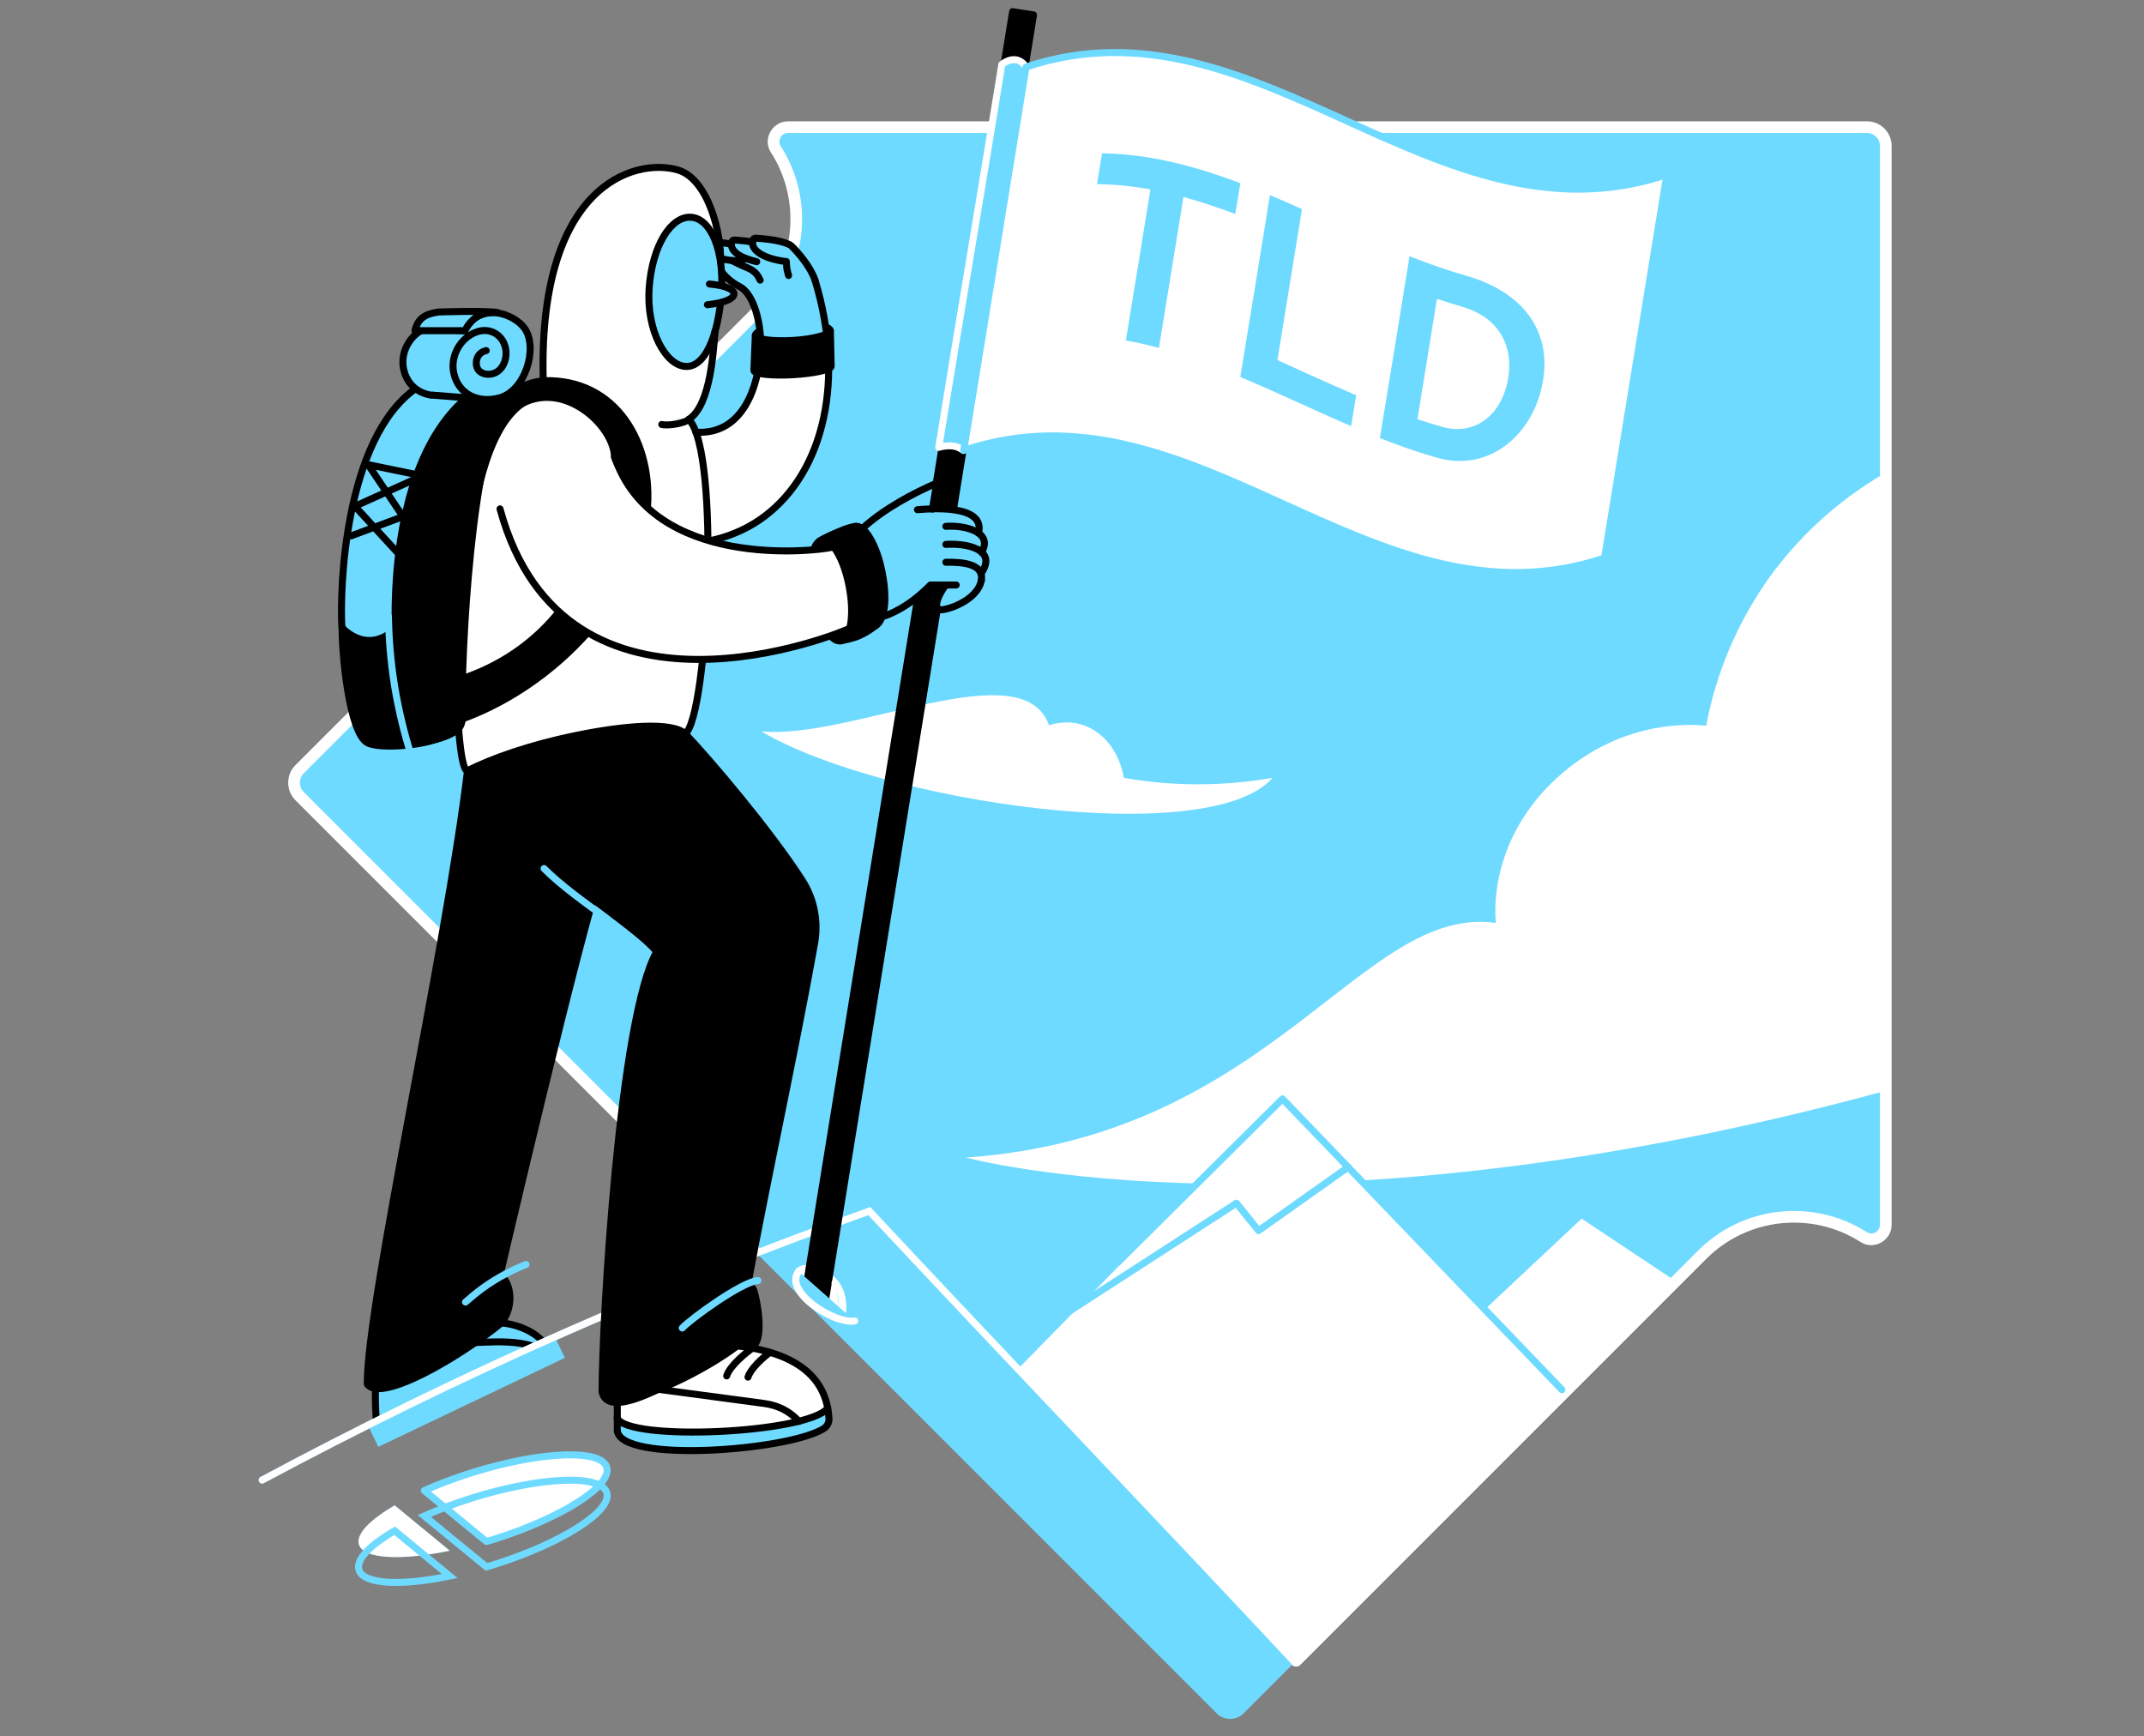 <svg width="368" height="298" viewBox="0 0 368 298" fill="none" xmlns="http://www.w3.org/2000/svg">
<rect x="0" y="0" width="368" height="298" fill="#808080" stroke="none"/>
<path d="M130.127 53.306L51.409 132.025C50.155 133.279 50.155 135.369 51.409 136.623L208.846 294.06C210.1 295.313 212.19 295.313 213.444 294.06L292.162 215.341C299.686 207.818 311.284 206.807 319.888 212.311C321.525 213.356 323.684 212.137 323.684 210.186V25.058C323.684 23.247 322.221 21.819 320.445 21.819H135.282C133.332 21.819 132.113 23.979 133.158 25.616C138.696 34.219 137.686 45.783 130.127 53.306Z" fill="#6EDAFF"/>
<path d="M130.127 53.306L129.422 52.598L129.42 52.599L130.127 53.306ZM51.409 132.025L50.702 131.318L51.409 132.025ZM51.409 136.623L50.702 137.33L50.702 137.33L51.409 136.623ZM292.162 215.341L292.869 216.048L292.869 216.048L292.162 215.341ZM319.888 212.311L319.349 213.153L319.35 213.154L319.888 212.311ZM133.158 25.616L132.315 26.154L132.317 26.157L133.158 25.616ZM221.776 284.313C221.386 284.703 221.386 285.337 221.776 285.727C222.167 286.118 222.8 286.118 223.19 285.727L221.776 284.313ZM129.42 52.599L50.702 131.318L52.116 132.732L130.835 54.014L129.42 52.599ZM50.702 131.318C49.057 132.962 49.057 135.685 50.702 137.33L52.116 135.915C51.253 135.052 51.253 133.595 52.116 132.732L50.702 131.318ZM292.869 216.048C300.054 208.864 311.133 207.898 319.349 213.153L320.427 211.468C311.436 205.717 299.318 206.771 291.455 214.634L292.869 216.048ZM319.35 213.154C321.676 214.639 324.684 212.898 324.684 210.186H322.684C322.684 211.375 321.373 212.073 320.426 211.468L319.35 213.154ZM324.684 210.186V25.058H322.684V210.186H324.684ZM324.684 25.058C324.684 22.688 322.767 20.819 320.445 20.819V22.819C321.676 22.819 322.684 23.806 322.684 25.058H324.684ZM320.445 20.819H135.282V22.819H320.445V20.819ZM135.282 20.819C132.571 20.819 130.83 23.827 132.315 26.154L134.001 25.078C133.396 24.13 134.093 22.819 135.282 22.819V20.819ZM132.317 26.157C137.605 34.371 136.64 45.413 129.422 52.598L130.833 54.015C138.732 46.153 139.787 34.066 133.999 25.074L132.317 26.157ZM50.702 137.33L129.42 216.048L130.835 214.634L52.116 135.915L50.702 137.33ZM223.19 285.727L292.869 216.048L291.455 214.634L221.776 284.313L223.19 285.727Z" fill="white"/>
<path d="M142.527 56.755C142.562 57.521 139.741 58.218 136.084 58.426C132.426 58.636 129.675 58.357 129.64 57.591C129.605 56.824 132.252 55.919 135.909 55.71C139.602 55.501 142.493 55.988 142.527 56.755Z" fill="black" stroke="black" stroke-width="1.2" stroke-miterlimit="10" stroke-linecap="round" stroke-linejoin="round"/>
<path d="M323.684 81.102C323.684 80.3 323.684 187.197 323.684 187.197C223.58 214.47 165.795 198.657 165.795 198.657C218.425 195.034 233.611 155.118 256.774 158.392C256.774 158.392 254.928 145.748 266.143 134.533C277.881 123.004 290.908 124.397 292.859 124.536C293.904 118.893 296.655 108.514 304.458 98.064C311.25 89.078 318.913 83.853 323.684 81.102Z" fill="white"/>
<path d="M268.094 238.504L220.131 188.591L174.746 234.921L183.628 244.599L222.465 285.526L268.094 238.504Z" fill="white"/>
<path d="M179.1 227.915L212.225 206.494L216.021 211.196L231.417 200.294" stroke="#6EDAFF" stroke-width="1.2" stroke-miterlimit="10" stroke-linecap="round" stroke-linejoin="round"/>
<path d="M142.005 60.551C142.005 55.013 139.776 48.082 139.776 48.082C139.776 48.047 137.755 42.752 134.76 41.742C133.436 41.29 131.799 40.976 129.744 40.872C129.466 40.872 129.222 41.046 129.187 41.29C129.187 41.394 129.152 41.464 129.152 41.533C128.177 41.324 127.411 41.255 126.087 41.15C125.808 41.115 125.565 41.324 125.53 41.568C125.495 41.673 125.495 41.777 125.495 41.882C124.52 41.673 123.405 41.533 122.081 41.429C121.803 41.394 121.559 41.603 121.524 41.847C121.315 43.136 122.395 43.972 123.684 44.529L123.893 46.619C124.415 47.281 125.39 48.43 127.027 49.161C130.023 50.485 130.963 56.406 130.441 61.492L142.005 60.551Z" fill="#6EDAFF"/>
<path d="M130.545 60.551C130.127 66.716 127.933 73.752 119.469 74.17L118.877 76.957L117.344 79.778C116.892 80.544 116.543 88.347 116.369 93.78L121.524 92.909C125.983 92.004 129.083 90.262 131.207 88.66C138.696 83.017 142.388 72.707 141.97 60.656C138.487 60.586 133.611 60.516 130.545 60.551Z" fill="white"/>
<path d="M129.884 44.912C128.072 44.494 125.216 43.519 125.565 41.603C125.599 41.359 125.843 41.15 126.122 41.185C127.411 41.29 128.212 41.359 129.187 41.568" stroke="black" stroke-width="1.2" stroke-miterlimit="10" stroke-linecap="round" stroke-linejoin="round"/>
<path d="M128.003 44.39C127.097 45.156 121.071 44.738 121.559 41.882C121.594 41.638 121.838 41.429 122.116 41.464C123.405 41.568 124.554 41.708 125.53 41.917" stroke="black" stroke-width="1.2" stroke-miterlimit="10" stroke-linecap="round" stroke-linejoin="round"/>
<path d="M255.102 224.502L271.472 209.141L287.599 219.869L268.442 239.026L255.102 224.502Z" fill="white"/>
<path d="M65.69 235.752L64.54 237.981C64.227 238.957 64.645 245.052 64.749 246.202C74.293 242.196 84.916 237.215 94.495 233.21C94.007 227.95 85.543 226.208 83.767 227.358C77.707 230.144 71.716 232.931 65.69 235.752Z" fill="#6EDAFF" stroke="black" stroke-width="1.2" stroke-miterlimit="10" stroke-linecap="round" stroke-linejoin="round"/>
<path d="M80.319 230.423C82.722 230.562 91.604 229.169 94.46 233.035" stroke="black" stroke-width="1.2" stroke-miterlimit="10" stroke-linecap="round" stroke-linejoin="round"/>
<path d="M146.707 226.696C143.537 227.358 134.377 221.785 137.094 218.197C137.895 217.152 141.03 217.849 142.945 219.73C145.384 222.168 144.513 225.965 144.443 226.278" stroke="#6EDAFF" stroke-width="1.2" stroke-miterlimit="10" stroke-linecap="round" stroke-linejoin="round"/>
<rect x="63" y="244.274" width="35.486" height="4.472" transform="rotate(-25.493 63 244.274)" fill="#6EDAFF"/>
<path d="M142.945 219.73C141.03 217.849 137.895 217.117 137.094 218.197C134.969 221.019 140.159 225.059 143.99 226.348L144.408 226.313C144.513 225.965 145.383 222.168 142.945 219.73Z" fill="white" stroke="white" stroke-width="1.2" stroke-miterlimit="10" stroke-linecap="round"/>
<path d="M45 254.004C61.44 245.191 79.448 236.344 98.954 227.811C116.439 220.148 133.262 213.565 149.215 207.887C172.273 232.025 194.321 256.825 217.38 280.963" stroke="#6EDAFF" stroke-width="1.2" stroke-miterlimit="10" stroke-linecap="round" stroke-linejoin="round"/>
<path d="M45 254.004C60.813 245.54 78.055 237.006 96.759 228.751C115.08 220.67 132.635 213.774 149.215 207.852C171.925 232.199 199.581 261.005 222.291 285.352" stroke="white" stroke-width="1.2" stroke-miterlimit="10" stroke-linecap="round"/>
<path d="M105.955 238.748V245.47C106.303 251.182 135.422 248.988 141.413 245.157C142.005 244.773 142.353 244.077 142.284 243.38C141.726 234.22 133.193 231.12 122.604 230.667L105.955 238.748Z" fill="white"/>
<path d="M141.413 245.157C142.005 244.773 142.353 244.077 142.284 243.38C142.249 242.788 142.179 242.231 142.075 241.673C138.591 246.027 107.626 247.421 105.92 243.345V245.505C106.268 251.182 135.387 248.988 141.413 245.157Z" fill="#6EDAFF"/>
<path d="M142.075 241.673C138.591 246.027 107.626 247.421 105.92 243.345" stroke="black" stroke-width="1.2" stroke-miterlimit="10" stroke-linecap="round" stroke-linejoin="round"/>
<path d="M137.129 243.937C135.561 242.196 133.541 241.186 131.207 240.872L111.423 238.225" stroke="black" stroke-width="1.2" stroke-miterlimit="10" stroke-linecap="round" stroke-linejoin="round"/>
<path d="M124.729 236.135C125.286 234.324 128.212 232.025 129.152 231.363" stroke="black" stroke-width="1.2" stroke-miterlimit="10" stroke-linecap="round" stroke-linejoin="round"/>
<path d="M128.386 236.344C128.839 234.881 130.894 233.035 132.148 232.095" stroke="black" stroke-width="1.2" stroke-miterlimit="10" stroke-linecap="round" stroke-linejoin="round"/>
<path d="M105.955 238.748V245.47C106.303 251.182 135.422 248.988 141.413 245.157C142.005 244.773 142.353 244.077 142.284 243.38C141.726 234.22 133.193 231.12 122.604 230.667L105.955 238.748Z" stroke="black" stroke-width="1.2" stroke-miterlimit="10" stroke-linecap="round" stroke-linejoin="round"/>
<path d="M130.65 125.511C145.871 127.044 175.582 111.614 180.041 124.467C181.19 124.118 183.28 123.631 185.648 124.362C189.375 125.477 192.162 129.064 192.893 133.488C196.411 134.115 200.695 134.602 205.572 134.602C210.518 134.602 214.837 134.115 218.425 133.488C207.697 145.853 151.514 137.807 130.65 125.511Z" fill="white"/>
<path d="M118.215 71.976C122.151 69.433 122.465 59.402 122.743 56.755L123.684 45.121C123.893 40.071 121.385 31.711 118.215 29.935C113.095 27.113 91.848 27.044 93.311 66.263L106.233 71.419L118.215 71.976Z" fill="white"/>
<path d="M115.08 120.182L117.658 125.964C121.768 130.283 132.252 142.579 137.755 151.182C139.741 154.317 140.472 158.079 139.845 161.736C135.7 184.864 130.511 207.365 126.54 230.597C121.907 233.175 104.666 245.226 103.342 238.852C103.342 226.348 106.338 174.519 112.712 163.338C108.776 158.427 92.127 148.883 89.549 142.439C88.783 137.25 88.051 132.06 87.285 126.835L115.08 120.182Z" fill="black" stroke="black" stroke-width="1.2" stroke-miterlimit="10" stroke-linecap="round" stroke-linejoin="round"/>
<path d="M83.593 127.88L80.249 132.234C76.592 162.851 62.903 223.84 63.043 237.529C65.272 240.872 78.926 232.931 86.101 227.01C89.131 222.865 86.519 218.302 85.718 219.312C85.718 219.312 99.476 160.203 103.691 148.012C101.009 139.688 98.327 131.363 95.679 123.038L83.593 127.88Z" fill="black" stroke="black" stroke-width="1.2" stroke-miterlimit="10" stroke-linecap="round" stroke-linejoin="round"/>
<path d="M115.533 227.637C117.902 226.452 120.41 225.164 122.952 223.666C124.659 222.691 126.853 221.262 128.421 220.287C128.978 219.939 129.64 220.496 129.884 221.088C130.441 222.447 131.904 229.622 129.779 231.363C129.326 231.747 127.654 230.98 127.376 231.085C123.649 234.15 111.388 241.36 105.049 240.594" fill="black"/>
<path d="M117.101 227.915C118.563 226.348 127.306 219.974 130.093 219.765" stroke="#6EDAFF" stroke-width="1.2" stroke-miterlimit="10" stroke-linecap="round" stroke-linejoin="round"/>
<path d="M93.381 149.057C96.272 151.983 100.695 155.118 104.074 157.591" stroke="#6EDAFF" stroke-width="1.2" stroke-miterlimit="10" stroke-linecap="round" stroke-linejoin="round"/>
<path d="M79.901 223.457C80.772 222.69 81.747 221.889 82.827 221.088C85.474 219.172 88.086 217.884 90.281 217.013" stroke="#6EDAFF" stroke-width="1.2" stroke-miterlimit="10" stroke-linecap="round" stroke-linejoin="round"/>
<path d="M123.823 50.311C123.301 57.556 121.036 63.129 117.623 62.885C114.21 62.641 110.901 56.65 111.423 49.405C111.946 42.16 115.185 37.04 118.633 37.284C122.047 37.528 124.345 43.066 123.823 50.311Z" fill="#6EDAFF"/>
<path d="M123.823 50.311C123.301 57.556 121.036 63.129 117.623 62.885C114.21 62.641 110.901 56.65 111.423 49.405C111.946 42.16 115.185 37.04 118.633 37.284C122.047 37.528 124.345 43.066 123.823 50.311Z" stroke="black" stroke-width="1.2" stroke-miterlimit="10" stroke-linecap="round" stroke-linejoin="round"/>
<path d="M121.768 48.743C124.485 48.987 125.913 49.649 125.983 50.38C126.052 51.112 124.729 51.948 121.42 52.296" fill="#6EDAFF"/>
<path d="M121.768 48.743C124.485 48.987 125.913 49.649 125.983 50.38C126.052 51.112 124.729 51.948 121.42 52.296" stroke="black" stroke-width="1.2" stroke-miterlimit="10" stroke-linecap="round" stroke-linejoin="round"/>
<path d="M123.684 45.121C123.893 40.071 121.524 30.666 116.334 29.168C108.915 27.009 91.987 31.781 93.276 66.264" stroke="black" stroke-width="1.2" stroke-miterlimit="10" stroke-linecap="round" stroke-linejoin="round"/>
<path d="M122.743 56.755C122.465 59.402 122.151 69.468 118.215 71.976" stroke="black" stroke-width="1.2" stroke-miterlimit="10" stroke-linecap="round" stroke-linejoin="round"/>
<path d="M85.822 70.443C76 81.833 77.741 134.08 80.214 132.269C83.976 129.482 111.806 121.75 117.623 125.929C121.524 122.899 123.719 77.375 118.215 71.976C117.484 72.185 113.722 71.732 112.538 70.931L100.173 66.542C99.058 66.055 96.341 65.01 92.858 65.462C89.445 65.88 87.146 67.483 86.171 68.249C86.066 68.98 85.927 69.712 85.822 70.443Z" fill="white"/>
<path d="M119.434 74.17C127.55 74.693 130.232 66.263 130.545 59.959C130.754 55.501 129.361 50.485 127.027 49.231C125.425 48.43 124.415 47.35 123.893 46.688" stroke="black" stroke-width="1.2" stroke-miterlimit="10" stroke-linecap="round" stroke-linejoin="round"/>
<path d="M78.403 117.988C78.368 120.496 78.891 132.269 80.214 132.269C84.464 130.144 90.803 127.88 98.745 126.243C107 124.536 115.324 123.805 117.623 125.929C121.524 122.899 123.718 77.375 118.215 71.976C117.623 72.638 114.593 73.125 113.583 72.847" stroke="black" stroke-width="1.2" stroke-miterlimit="10" stroke-linecap="round" stroke-linejoin="round"/>
<path d="M139.915 48.151C145 64.905 141.587 80.823 131.207 88.625C129.082 90.227 125.983 91.969 121.524 92.875" stroke="black" stroke-width="1.2" stroke-miterlimit="10" stroke-linecap="round" stroke-linejoin="round"/>
<path d="M82.409 71.976L85.822 73.648C93.241 62.85 104.875 72.603 104.875 78.559C104.875 83.818 101.914 111.544 74.119 117.256C74.223 120.774 74.537 121.889 74.676 125.407C92.37 121.262 109.647 104.647 111.667 87.894C112.886 76.121 106.373 64.348 93.311 64.731C87.146 65.358 83.558 70.025 82.409 71.976Z" fill="black"/>
<path d="M141.378 225.059L138.139 222.203L173.806 2L177.393 2.557L141.378 225.059Z" fill="black" stroke="black" stroke-width="1.2" stroke-miterlimit="10" stroke-linecap="round" stroke-linejoin="round"/>
<path d="M168.407 98.448C169.626 96.741 169.417 95.557 168.511 94.79C169.382 93.293 168.999 92.213 167.989 91.516C168.929 87.719 163.565 87.302 160.082 87.371L160.814 82.913C156.913 84.62 151.723 87.336 148.031 90.715L147.369 98.448L151.479 105.867C152.594 105.449 153.917 104.891 155.31 104.021C157.261 102.836 158.689 101.513 159.699 100.433C160.57 100.433 161.476 100.433 162.346 100.433C160.431 102.801 160.396 104.543 161.371 104.682C162.381 104.822 167.815 103.15 168.442 99.597C168.546 99.144 168.511 98.761 168.407 98.448Z" fill="#6EDAFF"/>
<path d="M145.767 100.746C146.672 105.518 146.01 109.628 144.304 109.977C142.597 110.29 140.472 106.703 139.602 101.931C138.696 97.159 139.358 93.049 141.064 92.701C142.771 92.352 144.861 95.975 145.767 100.746Z" fill="black" stroke="black" stroke-width="1.2" stroke-miterlimit="10" stroke-linecap="round" stroke-linejoin="round"/>
<path d="M104.875 78.594C112.398 98.03 139.776 94.581 142.701 93.954L148.832 98.448L145.871 107.817C144.896 108.409 97.038 128.333 85.822 87.336" fill="white"/>
<path d="M105.502 78.42C112.015 97.786 139.741 94.616 142.667 93.954" stroke="black" stroke-width="1.2" stroke-miterlimit="10" stroke-linecap="round" stroke-linejoin="round"/>
<path d="M157.47 87.476C159.246 87.336 169.243 86.396 167.954 91.481" stroke="black" stroke-width="1.2" stroke-miterlimit="10" stroke-linecap="round" stroke-linejoin="round"/>
<path d="M162.346 90.332C165.69 90.088 170.532 91.342 168.477 94.79" stroke="black" stroke-width="1.2" stroke-miterlimit="10" stroke-linecap="round" stroke-linejoin="round"/>
<path d="M162.346 93.432C165.69 93.188 171.368 94.198 168.372 98.447" stroke="black" stroke-width="1.2" stroke-miterlimit="10" stroke-linecap="round" stroke-linejoin="round"/>
<path d="M162.346 96.497C165.446 96.427 168.895 96.845 168.442 99.597" stroke="black" stroke-width="1.2" stroke-miterlimit="10" stroke-linecap="round" stroke-linejoin="round"/>
<path d="M164.123 100.398C163.391 100.398 159.699 100.398 159.699 100.398C155.868 104.299 152.594 105.483 151.479 105.832" stroke="black" stroke-width="1.2" stroke-miterlimit="10" stroke-linecap="round" stroke-linejoin="round"/>
<path d="M162.346 100.398C160.953 102.174 160.152 104.473 161.371 104.647C162.381 104.787 167.815 103.115 168.442 99.562" stroke="black" stroke-width="1.2" stroke-miterlimit="10" stroke-linecap="round" stroke-linejoin="round"/>
<path d="M147.996 90.715C151.688 87.336 156.843 84.585 160.779 82.913L160.047 87.371" stroke="black" stroke-width="1.2" stroke-miterlimit="10" stroke-linecap="round" stroke-linejoin="round"/>
<path d="M85.822 87.337C97.003 128.333 144.896 108.409 145.871 107.817" stroke="black" stroke-width="1.2" stroke-miterlimit="10" stroke-linecap="round" stroke-linejoin="round"/>
<path d="M151.444 98.378C150.538 93.606 148.449 90.019 146.742 90.332C146.08 90.471 145.314 90.68 144.478 91.029C143.189 91.551 141.448 92.317 140.681 92.84C140.786 92.77 140.925 92.701 141.064 92.701C142.771 92.387 144.896 95.975 145.767 100.746C146.672 105.518 146.01 109.628 144.304 109.977C145.07 109.837 146.463 109.559 147.543 109.071C148.553 108.618 149.389 108.061 149.981 107.608C151.862 106.668 152.35 103.15 151.444 98.378Z" fill="black" stroke="black" stroke-width="1.2" stroke-miterlimit="10" stroke-linecap="round" stroke-linejoin="round"/>
<path d="M176.07 11.509C176.035 11.439 175.512 10.394 174.293 10.255C173.109 10.116 172.029 10.986 171.96 11.056C168.407 33 164.68 54.839 161.127 76.783C161.406 76.643 162.625 76.434 163.496 76.539C164.401 76.643 165.098 77.096 165.342 77.305C167.194 66.211 169.001 55.108 170.8 44C172.553 33.172 174.299 22.341 176.07 11.509Z" fill="#6EDAFF"/>
<path d="M176.07 11.509C176.035 11.439 175.512 10.394 174.293 10.255C173.109 10.116 172.029 10.986 171.96 11.056C168.407 33 164.68 54.839 161.127 76.783C161.406 76.643 162.625 76.434 163.496 76.539C164.401 76.643 165.098 77.096 165.342 77.305" stroke="white" stroke-width="1.2" stroke-miterlimit="10" stroke-linecap="round" stroke-linejoin="round"/>
<path d="M275.408 95.766C235.561 109.106 205.223 63.965 165.411 77.305C168.964 55.361 172.552 33.453 176.105 11.509C215.952 -1.831 246.289 43.31 286.102 29.97C282.549 51.913 278.961 73.822 275.408 95.766Z" fill="white" stroke="#6EDAFF" stroke-width="1.2" stroke-miterlimit="10" stroke-linecap="round" stroke-linejoin="round"/>
<path d="M197.456 32.512C194.426 31.955 191.396 31.641 188.296 31.607C188.574 29.83 188.853 28.089 189.166 26.312C197.352 26.417 205.189 28.541 212.886 31.432C212.608 33.209 212.329 34.95 212.016 36.727C209.09 35.612 206.129 34.637 203.134 33.801C201.74 42.439 200.312 51.077 198.919 59.715C197.038 59.193 195.157 58.775 193.242 58.427C194.67 49.823 196.063 41.15 197.456 32.512Z" fill="#6EDAFF"/>
<path d="M217.972 33.487C219.818 34.254 221.629 35.055 223.475 35.891C222.082 44.529 220.654 53.167 219.26 61.805C223.754 63.825 228.247 65.915 232.775 67.831C232.496 69.607 232.218 71.349 231.904 73.125C225.565 70.409 219.26 67.378 212.886 64.696C214.593 54.282 216.3 43.902 217.972 33.487Z" fill="#6EDAFF"/>
<path d="M241.936 43.972C245.175 45.26 248.449 46.41 251.758 47.35C260.953 49.998 266.317 56.372 264.855 65.288C263.392 74.275 255.868 81.171 246.673 78.559C243.364 77.619 240.09 76.469 236.85 75.18C238.557 64.766 240.264 54.351 241.936 43.972ZM246.638 51.286C245.523 58.183 244.409 65.045 243.294 71.941C244.722 72.429 246.15 72.847 247.578 73.265C253.291 74.867 257.853 71.07 258.864 64.905C259.874 58.74 256.669 54.247 250.957 52.645C249.494 52.192 248.066 51.774 246.638 51.286Z" fill="#6EDAFF"/>
<path d="M67.745 258.358C63.495 260.831 61.057 263.304 61.614 265.08C62.381 267.553 68.825 267.866 77.184 266.125L67.745 258.358Z" fill="#6EDAFF"/>
<path d="M104.143 251.809C103.168 248.64 92.823 249.058 81.085 252.715C78.09 253.655 75.303 254.7 72.83 255.815L83.489 264.557C83.872 264.453 84.29 264.314 84.673 264.209C96.411 260.517 105.119 254.979 104.143 251.809Z" fill="white"/>
<path d="M139.915 48.151C138.94 45.191 135.805 42.091 135.596 42.021C134.272 41.394 132.6 41.081 129.744 40.872C129.466 40.837 129.222 41.046 129.187 41.29C128.699 44.146 134.655 44.912 134.969 44.877C134.969 45.191 135.004 45.539 135.039 45.922C135.108 46.445 135.248 46.897 135.352 47.281" stroke="black" stroke-width="1.2" stroke-miterlimit="10" stroke-linecap="round" stroke-linejoin="round"/>
<path d="M130.476 48.082C130.127 47.281 129.709 46.828 129.361 46.584C128.839 46.131 128.386 46.027 127.236 45.504C126.54 45.191 126.017 44.912 125.669 44.738" stroke="black" stroke-width="1.2" stroke-miterlimit="10" stroke-linecap="round" stroke-linejoin="round"/>
<path d="M136.084 58.427C132.426 58.636 129.675 58.183 129.64 57.591L129.396 63.582C129.431 64.174 132.426 64.522 136.084 64.313C139.741 64.104 142.702 63.442 142.667 62.85L142.527 56.789C142.562 57.347 139.741 58.218 136.084 58.427Z" fill="black" stroke="black" stroke-width="1.2" stroke-miterlimit="10" stroke-linecap="round" stroke-linejoin="round"/>
<path d="M87.215 67.517C80.841 76.051 79.135 112.45 79.309 123.352C79.309 124.257 78.856 125.093 78.09 125.546C77.254 126.069 76.104 126.591 74.676 126.905C71.89 127.497 70.949 127.218 69.974 126.87C66.978 125.964 59.142 114.261 58.689 107.713C58.271 101.304 59.107 75.25 71.402 66.647L77.637 64.522L87.215 67.517Z" fill="#6EDAFF" stroke="black" stroke-width="1.2" stroke-miterlimit="10" stroke-linecap="round" stroke-linejoin="round"/>
<path d="M80.632 67.796C63.913 81.102 67.048 118.58 70.74 127.114C71.716 127.462 71.924 127.497 74.676 126.905C76.104 126.591 77.219 126.069 78.09 125.546C78.856 125.093 79.309 124.223 79.309 123.352C79.169 112.415 78.473 73.334 91.395 68.319L80.632 67.796Z" fill="black" stroke="black" stroke-width="1.2" stroke-miterlimit="10"/>
<path d="M69.173 95.87L60.918 86.884L72.517 81.659L63.182 79.743L69.173 88.66L60.256 91.969" stroke="black" stroke-width="1.2" stroke-miterlimit="10" stroke-linecap="round" stroke-linejoin="round"/>
<path d="M73.562 116.734C73.492 114.749 68.546 108.932 68.616 107.19C63.774 112.45 59.594 108.653 58.724 107.747C58.654 111.927 59.908 125.72 63.043 127.462C64.715 128.402 70.775 128.193 74.711 126.939C74.363 124.71 73.666 119.311 73.562 116.734Z" fill="black" stroke="black" stroke-width="1.2" stroke-miterlimit="10"/>
<path d="M67.745 258.358C63.495 260.831 61.057 263.304 61.614 265.08C62.381 267.553 68.825 267.866 77.184 266.125L67.745 258.358Z" fill="white"/>
<path d="M104.143 251.809C103.168 248.64 92.823 249.058 81.085 252.715C78.09 253.655 75.303 254.7 72.83 255.815L83.489 264.557C83.872 264.453 84.29 264.314 84.673 264.209C96.411 260.517 105.119 254.979 104.143 251.809Z" stroke="#6EDAFF" stroke-width="1.2" stroke-miterlimit="10" stroke-linecap="round" stroke-linejoin="round"/>
<path d="M66.665 105.762C66.735 109.245 67.013 113.251 67.71 117.64C68.441 122.098 69.451 126.034 70.496 129.412" stroke="#6EDAFF" stroke-width="1.2" stroke-miterlimit="10" stroke-linecap="round" stroke-linejoin="round"/>
<path d="M74.189 67.796C74.432 67.831 74.676 67.866 74.92 67.866L82.444 68.458L84.568 54.526C83.941 54.63 83.21 54.839 82.374 55.187C81.224 55.675 80.354 56.302 79.761 56.789C77.567 56.615 75.408 56.441 73.213 56.302C70.427 57.277 68.65 60.447 69.277 63.338C69.835 65.95 71.716 67.483 74.084 67.831L74.189 67.796Z" fill="#6EDAFF" stroke="black" stroke-width="1.2" stroke-miterlimit="10" stroke-linecap="round" stroke-linejoin="round"/>
<path d="M83.454 60.168C81.677 60.551 81.468 62.467 82.026 63.373C82.409 64 83.314 64.348 84.255 64.209C86.414 63.86 87.146 61.387 86.763 59.715C86.275 57.416 84.046 56.163 81.817 56.964C79.03 57.939 77.254 61.109 77.881 64C78.647 67.622 81.991 69.224 85.578 68.319C90.141 67.204 92.37 59.82 90.106 56.441C88.365 53.864 82.304 51.565 79.761 56.755" fill="#6EDAFF"/>
<path d="M83.454 60.168C81.677 60.551 81.468 62.467 82.026 63.373C82.409 64 83.314 64.348 84.255 64.209C86.414 63.86 87.146 61.387 86.763 59.715C86.275 57.416 84.046 56.163 81.817 56.964C79.03 57.939 77.254 61.109 77.881 64C78.647 67.622 81.991 69.224 85.578 68.319C90.141 67.204 92.37 59.82 90.106 56.441C88.365 53.864 82.304 51.565 79.761 56.755" stroke="black" stroke-width="1.2" stroke-miterlimit="10" stroke-linecap="round" stroke-linejoin="round"/>
<path d="M75.234 53.55C72.969 53.898 71.716 54.63 71.228 56.755H79.796C81.259 53.829 83.628 53.585 85.335 53.62C82.827 53.272 75.234 53.55 75.234 53.55Z" fill="#6EDAFF" stroke="black" stroke-width="1.2" stroke-miterlimit="10" stroke-linecap="round" stroke-linejoin="round"/>
<path d="M191.883 216.63L220.131 188.591L268.094 238.504" stroke="#6EDAFF" stroke-width="1.2" stroke-miterlimit="10" stroke-linecap="round" stroke-linejoin="round"/>
<path d="M143.328 220.183C145.244 222.621 144.478 225.999 144.408 226.278Z" fill="#6EDAFF"/>
<path d="M143.328 220.183C145.244 222.621 144.478 225.999 144.408 226.278" stroke="white" stroke-width="1.2" stroke-miterlimit="10" stroke-linecap="round"/>
<path d="M146.707 226.696C143.537 227.358 134.377 221.785 137.094 218.197Z" fill="#6EDAFF"/>
<path d="M146.707 226.696C143.537 227.358 134.377 221.785 137.094 218.197" stroke="white" stroke-width="1.2" stroke-miterlimit="10" stroke-linecap="round"/>
<path d="M67.745 262.711C63.495 265.184 61.057 267.657 61.614 269.434C62.381 271.907 68.825 272.22 77.184 270.479L67.745 262.711Z" stroke="#6EDAFF" stroke-width="1.2" stroke-miterlimit="10"/>
<path d="M104.143 256.163C103.168 252.994 92.823 253.411 81.085 257.069C78.09 258.009 75.303 259.054 72.83 260.169L83.489 268.911C83.872 268.807 84.29 268.668 84.673 268.563C96.411 264.871 105.119 259.333 104.143 256.163Z" stroke="#6EDAFF" stroke-width="1.2" stroke-miterlimit="10"/>
</svg>

